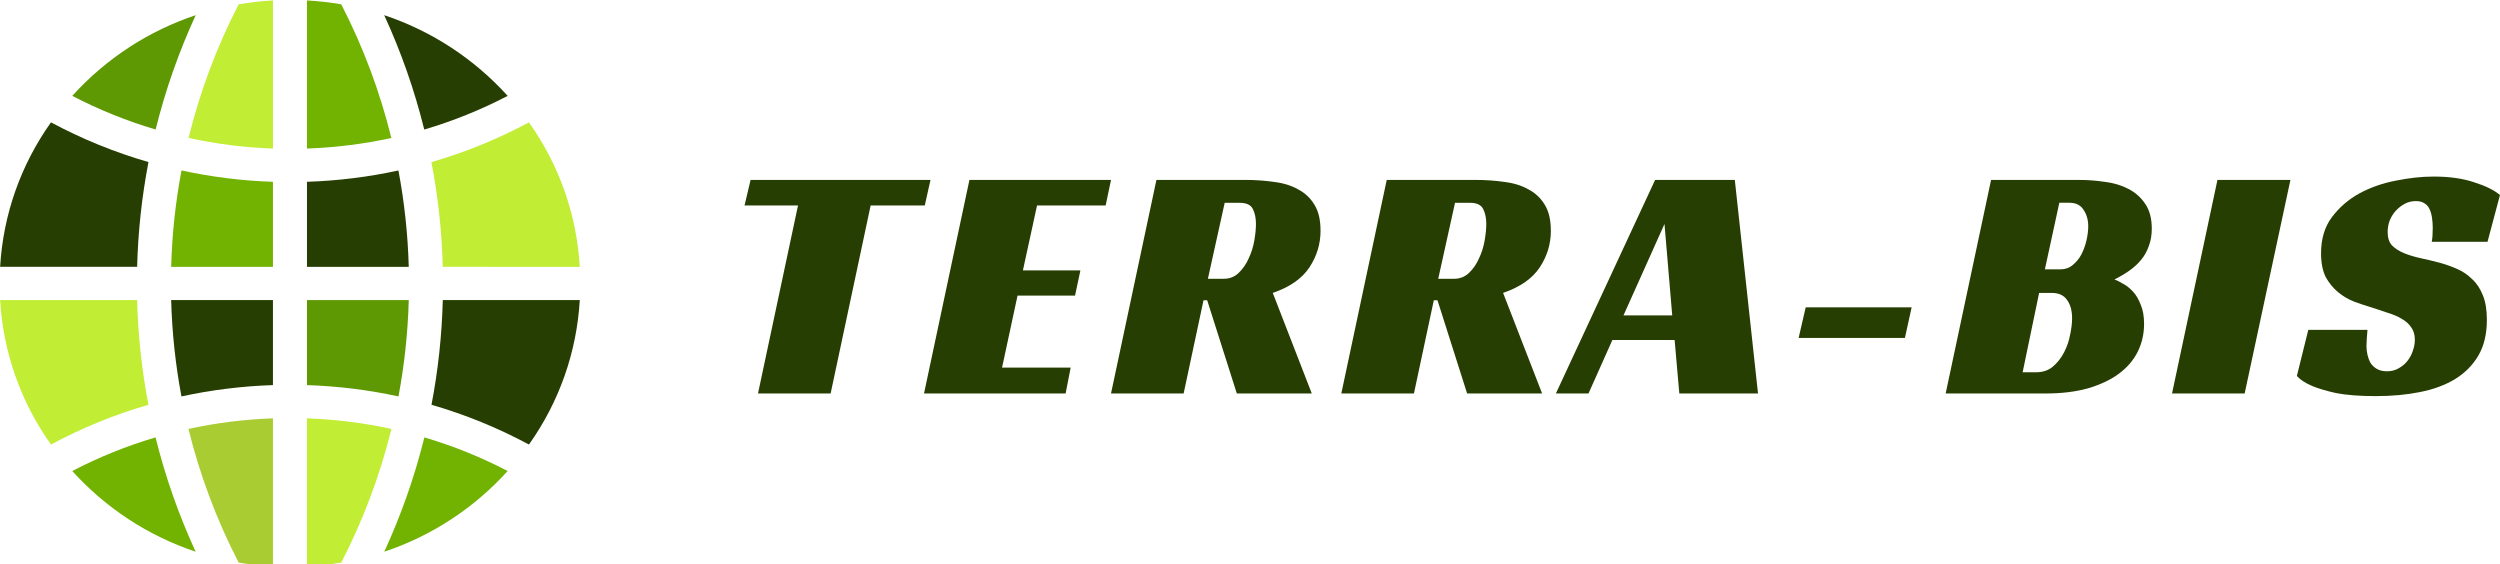 <?xml version="1.0" encoding="UTF-8" standalone="no"?>
<!-- Created with Inkscape (http://www.inkscape.org/) -->

<svg
   xmlns:dc="http://purl.org/dc/elements/1.1/"
   xmlns:cc="http://creativecommons.org/ns#"
   xmlns:rdf="http://www.w3.org/1999/02/22-rdf-syntax-ns#"
   xmlns:svg="http://www.w3.org/2000/svg"
   xmlns="http://www.w3.org/2000/svg"
   xmlns:sodipodi="http://sodipodi.sourceforge.net/DTD/sodipodi-0.dtd"
   xmlns:inkscape="http://www.inkscape.org/namespaces/inkscape"
   width="99.478mm"
   height="22.458mm"
   viewBox="0 0 99.478 22.458"
   version="1.1"
   id="svg8"
   inkscape:version="0.92.4 (5da689c313, 2019-01-14)"
   sodipodi:docname="logo-terra-bis.svg">
  <defs
     id="defs2" />
  <sodipodi:namedview
     id="base"
     pagecolor="#ffffff"
     bordercolor="#666666"
     borderopacity="1.0"
     inkscape:pageopacity="0.0"
     inkscape:pageshadow="2"
     inkscape:zoom="2.8018066"
     inkscape:cx="175.0997"
     inkscape:cy="13.359928"
     inkscape:document-units="mm"
     inkscape:current-layer="layer1"
     showgrid="false"
     inkscape:window-width="1920"
     inkscape:window-height="1017"
     inkscape:window-x="-8"
     inkscape:window-y="-8"
     inkscape:window-maximized="1" />
  <g
     inkscape:label="Layer 1"
     inkscape:groupmode="layer"
     id="layer1"
     transform="translate(-50.047,-121.729)">
    <g
       id="layer1-7"
       transform="translate(46.87,-150.812)">
      <g
         transform="matrix(0.17,0,0,0.166,34.552,260.277)"
         id="g1106">
        <g
           id="g1014"
           transform="matrix(0.265,0,0,0.265,-184.53,73.983)"
           style="fill:#c1ed34;fill-opacity:1">
          <g
             id="g1012"
             style="fill:#c1ed34;fill-opacity:1">
            <path
               d="m 210.687,3.529 c -19.39,38.496 -34.205,79.047 -44.25,120.851 24.382,5.454 49.322,8.691 74.537,9.61 V 0 c -10.222,0.587 -20.331,1.764 -30.287,3.529 z"
               id="path1010"
               style="fill:#c1ed34;fill-opacity:1"
               inkscape:connector-curvature="0" />
          </g>
        </g>
        <g
           id="g1020"
           transform="matrix(0.265,0,0,0.265,-184.53,73.983)"
           style="fill:#263e01;fill-opacity:1">
          <g
             id="g1018"
             style="fill:#263e01;fill-opacity:1">
            <path
               d="m 351.802,153.811 c -26.452,5.892 -53.455,9.317 -80.775,10.236 v 76.927 h 89.899 c -0.783,-29.348 -3.837,-58.493 -9.124,-87.163 z"
               id="path1016"
               style="fill:#263e01;fill-opacity:1"
               inkscape:connector-curvature="0" />
          </g>
        </g>
        <g
           id="g1026"
           transform="matrix(0.265,0,0,0.265,-184.53,73.983)"
           style="fill:#72b201;fill-opacity:1">
          <g
             id="g1024"
             style="fill:#72b201;fill-opacity:1">
            <path
               d="M 301.305,3.528 C 291.352,1.764 281.245,0.587 271.026,0 v 133.982 c 25.21,-0.909 50.121,-4.112 74.525,-9.566 C 335.502,82.593 320.678,42.007 301.305,3.528 Z"
               id="path1022"
               style="fill:#72b201;fill-opacity:1"
               inkscape:connector-curvature="0" />
          </g>
        </g>
        <g
           id="g1032"
           transform="matrix(0.265,0,0,0.265,-184.53,73.983)"
           style="fill:#c1ed34;fill-opacity:1">
          <g
             id="g1030"
             style="fill:#c1ed34;fill-opacity:1">
            <path
               d="M 271.026,378.018 V 512 c 10.224,-0.587 20.335,-1.765 30.292,-3.53 18.851,-37.396 33.989,-77.839 44.316,-120.868 -24.43,-5.465 -49.369,-8.674 -74.608,-9.584 z"
               id="path1028"
               style="fill:#c1ed34;fill-opacity:1"
               inkscape:connector-curvature="0" />
          </g>
        </g>
        <g
           id="g1038"
           transform="matrix(0.265,0,0,0.265,-184.53,73.983)"
           style="fill:#263e01;fill-opacity:1">
          <g
             id="g1036"
             style="fill:#263e01;fill-opacity:1">
            <path
               d="m 390.991,271.026 c -0.8,31.883 -4.138,63.573 -9.976,94.722 29.881,8.867 58.626,20.866 86.083,35.959 C 493.762,363.25 509.284,318.351 512,271.026 Z"
               id="path1034"
               style="fill:#263e01;fill-opacity:1"
               inkscape:connector-curvature="0" />
          </g>
        </g>
        <g
           id="g1044"
           transform="matrix(0.265,0,0,0.265,-184.53,73.983)"
           style="fill:#a8cc31;fill-opacity:1">
          <g
             id="g1042"
             style="fill:#a8cc31;fill-opacity:1">
            <path
               d="m 166.366,387.602 c 9.711,40.459 24.266,81.093 44.316,120.867 9.957,1.766 20.069,2.943 30.292,3.53 V 378.018 c -25.238,0.91 -50.178,4.119 -74.608,9.584 z"
               id="path1040"
               style="fill:#a8cc31;fill-opacity:1"
               inkscape:connector-curvature="0" />
          </g>
        </g>
        <g
           id="g1050"
           transform="matrix(0.265,0,0,0.265,-184.53,73.983)"
           style="fill:#72b201;fill-opacity:1">
          <g
             id="g1048"
             style="fill:#72b201;fill-opacity:1">
            <path
               d="m 160.202,153.781 c -5.281,28.657 -8.346,57.801 -9.126,87.193 h 89.898 v -76.912 c -27.323,-0.927 -54.351,-4.393 -80.772,-10.281 z"
               id="path1046"
               style="fill:#72b201;fill-opacity:1"
               inkscape:connector-curvature="0" />
          </g>
        </g>
        <g
           id="g1056"
           transform="matrix(0.265,0,0,0.265,-184.53,73.983)"
           style="fill:#263e01;fill-opacity:1">
          <g
             id="g1054"
             style="fill:#263e01;fill-opacity:1">
            <path
               d="M 44.904,110.29 C 18.239,148.747 2.717,193.648 0,240.974 h 121.014 c 0.805,-31.951 4.169,-63.631 10.021,-94.756 -29.837,-8.844 -58.708,-20.863 -86.131,-35.928 z"
               id="path1052"
               style="fill:#263e01;fill-opacity:1"
               inkscape:connector-curvature="0" />
          </g>
        </g>
        <g
           id="g1062"
           transform="matrix(0.265,0,0,0.265,-184.53,73.983)"
           style="fill:#72b201;fill-opacity:1">
          <g
             id="g1060"
             style="fill:#72b201;fill-opacity:1">
            <path
               d="m 137.291,395.246 c -25.02,7.582 -49.506,17.574 -73.575,30.426 29.115,32.907 66.19,58.343 108.996,72.994 -14.995,-33.307 -26.854,-67.897 -35.421,-103.42 z"
               id="path1058"
               style="fill:#72b201;fill-opacity:1"
               inkscape:connector-curvature="0" />
          </g>
        </g>
        <g
           id="g1068"
           transform="matrix(0.265,0,0,0.265,-184.53,73.983)"
           style="fill:#5e9903;fill-opacity:1">
          <g
             id="g1066"
             style="fill:#5e9903;fill-opacity:1">
            <path
               d="m 63.725,86.318 c 23.547,12.564 48.209,22.737 73.636,30.43 8.566,-35.485 20.409,-70.106 35.4,-103.431 C 131.79,27.331 94.167,51.915 63.725,86.318 Z"
               id="path1064"
               style="fill:#5e9903;fill-opacity:1"
               inkscape:connector-curvature="0" />
          </g>
        </g>
        <g
           id="g1074"
           transform="matrix(0.265,0,0,0.265,-184.53,73.983)"
           style="fill:#c1ed34;fill-opacity:1">
          <g
             id="g1072"
             style="fill:#c1ed34;fill-opacity:1">
            <path
               d="M 121.009,271.026 H 0 c 2.717,47.325 18.238,92.224 44.902,130.681 27.428,-15.076 56.17,-27.082 86.084,-35.959 -5.839,-31.149 -9.177,-62.839 -9.977,-94.722 z"
               id="path1070"
               style="fill:#c1ed34;fill-opacity:1"
               inkscape:connector-curvature="0" />
          </g>
        </g>
        <g
           id="g1080"
           transform="matrix(0.265,0,0,0.265,-184.53,73.983)"
           style="fill:#263e01;fill-opacity:1">
          <g
             id="g1078"
             style="fill:#263e01;fill-opacity:1">
            <path
               d="m 339.232,13.316 c 14.979,33.322 26.819,67.969 35.388,103.466 25.584,-7.746 50.055,-17.847 73.664,-30.453 C 419.092,53.335 381.97,27.933 339.232,13.316 Z"
               id="path1076"
               style="fill:#263e01;fill-opacity:1"
               inkscape:connector-curvature="0" />
          </g>
        </g>
        <g
           id="g1086"
           transform="matrix(0.265,0,0,0.265,-184.53,73.983)"
           style="fill:#72b201;fill-opacity:1">
          <g
             id="g1084"
             style="fill:#72b201;fill-opacity:1">
            <path
               d="m 374.71,395.246 c -8.564,35.509 -20.421,70.099 -35.421,103.42 42.814,-14.654 79.887,-40.094 108.996,-72.994 -23.069,-12.318 -47.462,-22.513 -73.575,-30.426 z"
               id="path1082"
               style="fill:#72b201;fill-opacity:1"
               inkscape:connector-curvature="0" />
          </g>
        </g>
        <g
           id="g1092"
           transform="matrix(0.265,0,0,0.265,-184.53,73.983)"
           style="fill:#263e01;fill-opacity:1">
          <g
             id="g1090"
             style="fill:#263e01;fill-opacity:1">
            <path
               d="m 151.069,271.026 c 0.774,29.337 3.816,58.495 9.084,87.173 26.467,-5.899 53.484,-9.327 80.821,-10.246 v -76.927 z"
               id="path1088"
               style="fill:#263e01;fill-opacity:1"
               inkscape:connector-curvature="0" />
          </g>
        </g>
        <g
           id="g1098"
           transform="matrix(0.265,0,0,0.265,-184.53,73.983)"
           style="fill:#c1ed34;fill-opacity:1">
          <g
             id="g1096"
             style="fill:#c1ed34;fill-opacity:1">
            <path
               d="m 467.098,110.293 c -26.887,14.779 -55.599,26.917 -86.146,35.977 5.858,31.136 9.227,62.807 10.034,94.704 H 512 C 509.283,193.649 493.762,148.75 467.098,110.293 Z"
               id="path1094"
               style="fill:#c1ed34;fill-opacity:1"
               inkscape:connector-curvature="0" />
          </g>
        </g>
        <g
           id="g1104"
           transform="matrix(0.265,0,0,0.265,-184.53,73.983)">
          <g
             id="g1102">
            <path
               d="m 271.026,271.026 v 76.927 c 27.336,0.919 54.354,4.347 80.821,10.246 5.268,-28.678 8.31,-57.836 9.084,-87.173 z"
               id="path1100"
               style="fill:#5e9903;fill-opacity:1"
               inkscape:connector-curvature="0" />
          </g>
        </g>
      </g>
      <g
         id="g1769">
        <path
           d="m 39.975,280.717 h -2.154 l -1.592,7.48 h -2.89 l 1.592,-7.48 h -2.128 l 0.241,-1.017 h 7.159 z"
           style="font-style:normal;font-variant:normal;font-weight:normal;font-stretch:normal;font-size:13.382px;line-height:1.25;font-family:'Racing Sans One';-inkscape-font-specification:'Racing Sans One';text-align:center;letter-spacing:0.697px;word-spacing:0px;text-anchor:middle;fill:#263e01;fill-opacity:1;stroke:none;stroke-width:0.139"
           id="path1732"
           inkscape:connector-curvature="0" />
        <path
           d="m 41.752,279.7 h 5.634 l -0.214,1.017 h -2.73 l -0.562,2.583 h 2.288 l -0.214,1.004 h -2.288 l -0.616,2.864 h 2.73 l -0.201,1.03 h -5.634 z"
           style="font-style:normal;font-variant:normal;font-weight:normal;font-stretch:normal;font-size:13.382px;line-height:1.25;font-family:'Racing Sans One';-inkscape-font-specification:'Racing Sans One';text-align:center;letter-spacing:0.697px;word-spacing:0px;text-anchor:middle;fill:#263e01;fill-opacity:1;stroke:none;stroke-width:0.139"
           id="path1734"
           inkscape:connector-curvature="0" />
        <path
           d="m 55.723,281.72 q 0,0.79 -0.442,1.459 -0.442,0.669 -1.459,1.017 l 1.552,4.001 H 52.391 l -1.178,-3.707 h -0.147 l -0.79,3.707 h -2.89 l 1.807,-8.497 h 3.519 q 0.616,0 1.164,0.08 0.549,0.067 0.95,0.294 0.415,0.214 0.656,0.616 0.241,0.388 0.241,1.03 z m -3.854,1.914 q 0.348,0 0.589,-0.227 0.254,-0.241 0.401,-0.575 0.161,-0.335 0.227,-0.709 0.067,-0.388 0.067,-0.669 0,-0.348 -0.12,-0.589 -0.12,-0.254 -0.522,-0.254 h -0.602 l -0.669,3.024 z"
           style="font-style:normal;font-variant:normal;font-weight:normal;font-stretch:normal;font-size:13.382px;line-height:1.25;font-family:'Racing Sans One';-inkscape-font-specification:'Racing Sans One';text-align:center;letter-spacing:0.697px;word-spacing:0px;text-anchor:middle;fill:#263e01;fill-opacity:1;stroke:none;stroke-width:0.139"
           id="path1736"
           inkscape:connector-curvature="0" />
        <path
           d="m 64.888,281.72 q 0,0.79 -0.442,1.459 -0.442,0.669 -1.459,1.017 l 1.552,4.001 h -2.984 l -1.178,-3.707 h -0.147 l -0.79,3.707 h -2.89 l 1.807,-8.497 h 3.519 q 0.616,0 1.164,0.08 0.549,0.067 0.95,0.294 0.415,0.214 0.656,0.616 0.241,0.388 0.241,1.03 z m -3.854,1.914 q 0.348,0 0.589,-0.227 0.254,-0.241 0.401,-0.575 0.161,-0.335 0.227,-0.709 0.067,-0.388 0.067,-0.669 0,-0.348 -0.12,-0.589 -0.12,-0.254 -0.522,-0.254 h -0.602 l -0.669,3.024 z"
           style="font-style:normal;font-variant:normal;font-weight:normal;font-stretch:normal;font-size:13.382px;line-height:1.25;font-family:'Racing Sans One';-inkscape-font-specification:'Racing Sans One';text-align:center;letter-spacing:0.697px;word-spacing:0px;text-anchor:middle;fill:#263e01;fill-opacity:1;stroke:none;stroke-width:0.139"
           id="path1738"
           inkscape:connector-curvature="0" />
        <path
           d="m 73.13,288.197 h -3.131 l -0.187,-2.128 h -2.476 l -0.95,2.128 h -1.298 l 3.948,-8.497 h 3.171 z m -5.353,-3.105 h 1.94 L 69.409,281.453 Z"
           style="font-style:normal;font-variant:normal;font-weight:normal;font-stretch:normal;font-size:13.382px;line-height:1.25;font-family:'Racing Sans One';-inkscape-font-specification:'Racing Sans One';text-align:center;letter-spacing:0.697px;word-spacing:0px;text-anchor:middle;fill:#263e01;fill-opacity:1;stroke:none;stroke-width:0.139"
           id="path1740"
           inkscape:connector-curvature="0" />
        <path
           d="m 75.028,284.771 h 4.215 l -0.268,1.218 h -4.229 z"
           style="font-style:normal;font-variant:normal;font-weight:normal;font-stretch:normal;font-size:13.382px;line-height:1.25;font-family:'Racing Sans One';-inkscape-font-specification:'Racing Sans One';text-align:center;letter-spacing:0.697px;word-spacing:0px;text-anchor:middle;fill:#263e01;fill-opacity:1;stroke:none;stroke-width:0.139"
           id="path1742"
           inkscape:connector-curvature="0" />
        <path
           d="m 88.799,281.64 q 0,0.388 -0.12,0.696 -0.107,0.308 -0.308,0.549 -0.201,0.241 -0.468,0.428 -0.268,0.187 -0.589,0.348 0.147,0.053 0.348,0.174 0.201,0.107 0.388,0.308 0.187,0.201 0.308,0.522 0.134,0.308 0.134,0.763 0,0.602 -0.254,1.111 -0.254,0.509 -0.763,0.883 -0.495,0.361 -1.231,0.575 -0.723,0.201 -1.673,0.201 h -3.974 l 1.807,-8.497 h 3.519 q 0.522,0 1.03,0.08 0.522,0.067 0.923,0.281 0.415,0.214 0.669,0.602 0.254,0.375 0.254,0.977 z m -3.64,1.619 q 0.294,0 0.495,-0.174 0.214,-0.174 0.348,-0.428 0.134,-0.268 0.201,-0.562 0.067,-0.308 0.067,-0.549 0,-0.388 -0.187,-0.656 -0.174,-0.281 -0.562,-0.281 h -0.401 l -0.575,2.65 z m -0.963,4.095 q 0.401,0 0.669,-0.227 0.268,-0.227 0.442,-0.562 0.174,-0.335 0.241,-0.696 0.08,-0.375 0.08,-0.656 0,-0.468 -0.201,-0.736 -0.187,-0.281 -0.616,-0.281 h -0.495 l -0.656,3.158 z"
           style="font-style:normal;font-variant:normal;font-weight:normal;font-stretch:normal;font-size:13.382px;line-height:1.25;font-family:'Racing Sans One';-inkscape-font-specification:'Racing Sans One';text-align:center;letter-spacing:0.697px;word-spacing:0px;text-anchor:middle;fill:#263e01;fill-opacity:1;stroke:none;stroke-width:0.139"
           id="path1744"
           inkscape:connector-curvature="0" />
        <path
           d="m 92.495,288.197 h -2.89 l 1.807,-8.497 h 2.904 z"
           style="font-style:normal;font-variant:normal;font-weight:normal;font-stretch:normal;font-size:13.382px;line-height:1.25;font-family:'Racing Sans One';-inkscape-font-specification:'Racing Sans One';text-align:center;letter-spacing:0.697px;word-spacing:0px;text-anchor:middle;fill:#263e01;fill-opacity:1;stroke:none;stroke-width:0.139"
           id="path1746"
           inkscape:connector-curvature="0" />
        <path
           d="m 99.939,282.162 q 0.04,-0.201 0.04,-0.549 0,-0.201 -0.027,-0.388 -0.027,-0.201 -0.094,-0.348 -0.067,-0.161 -0.201,-0.241 -0.134,-0.094 -0.348,-0.094 -0.241,0 -0.442,0.107 -0.201,0.107 -0.361,0.281 -0.147,0.161 -0.241,0.388 -0.08,0.214 -0.08,0.455 0,0.348 0.174,0.535 0.187,0.187 0.482,0.308 0.294,0.12 0.669,0.201 0.375,0.08 0.776,0.187 0.335,0.094 0.669,0.241 0.335,0.147 0.589,0.401 0.268,0.241 0.428,0.642 0.161,0.388 0.161,0.977 0,0.843 -0.335,1.418 -0.335,0.575 -0.923,0.937 -0.589,0.361 -1.405,0.522 -0.803,0.161 -1.753,0.161 -0.963,0 -1.579,-0.12 -0.602,-0.134 -0.95,-0.281 -0.415,-0.174 -0.616,-0.401 l 0.455,-1.833 h 2.355 q -0.013,0.12 -0.027,0.335 -0.013,0.201 -0.013,0.321 0,0.161 0.04,0.335 0.04,0.174 0.12,0.321 0.094,0.147 0.254,0.241 0.161,0.094 0.401,0.094 0.268,0 0.468,-0.12 0.214,-0.12 0.348,-0.294 0.147,-0.187 0.214,-0.401 0.08,-0.227 0.08,-0.442 0,-0.294 -0.147,-0.495 -0.134,-0.201 -0.375,-0.335 -0.241,-0.147 -0.562,-0.241 -0.308,-0.107 -0.642,-0.214 -0.321,-0.094 -0.682,-0.227 -0.348,-0.134 -0.642,-0.375 -0.294,-0.241 -0.495,-0.602 -0.187,-0.375 -0.187,-0.95 0,-0.856 0.428,-1.432 0.442,-0.589 1.097,-0.95 0.669,-0.361 1.459,-0.509 0.79,-0.161 1.499,-0.161 0.937,0 1.606,0.227 0.682,0.214 1.03,0.508 l -0.495,1.86 z"
           style="font-style:normal;font-variant:normal;font-weight:normal;font-stretch:normal;font-size:13.382px;line-height:1.25;font-family:'Racing Sans One';-inkscape-font-specification:'Racing Sans One';text-align:center;letter-spacing:0.697px;word-spacing:0px;text-anchor:middle;fill:#263e01;fill-opacity:1;stroke:none;stroke-width:0.139"
           id="path1748"
           inkscape:connector-curvature="0" />
      </g>
    </g>
  </g>
</svg>
